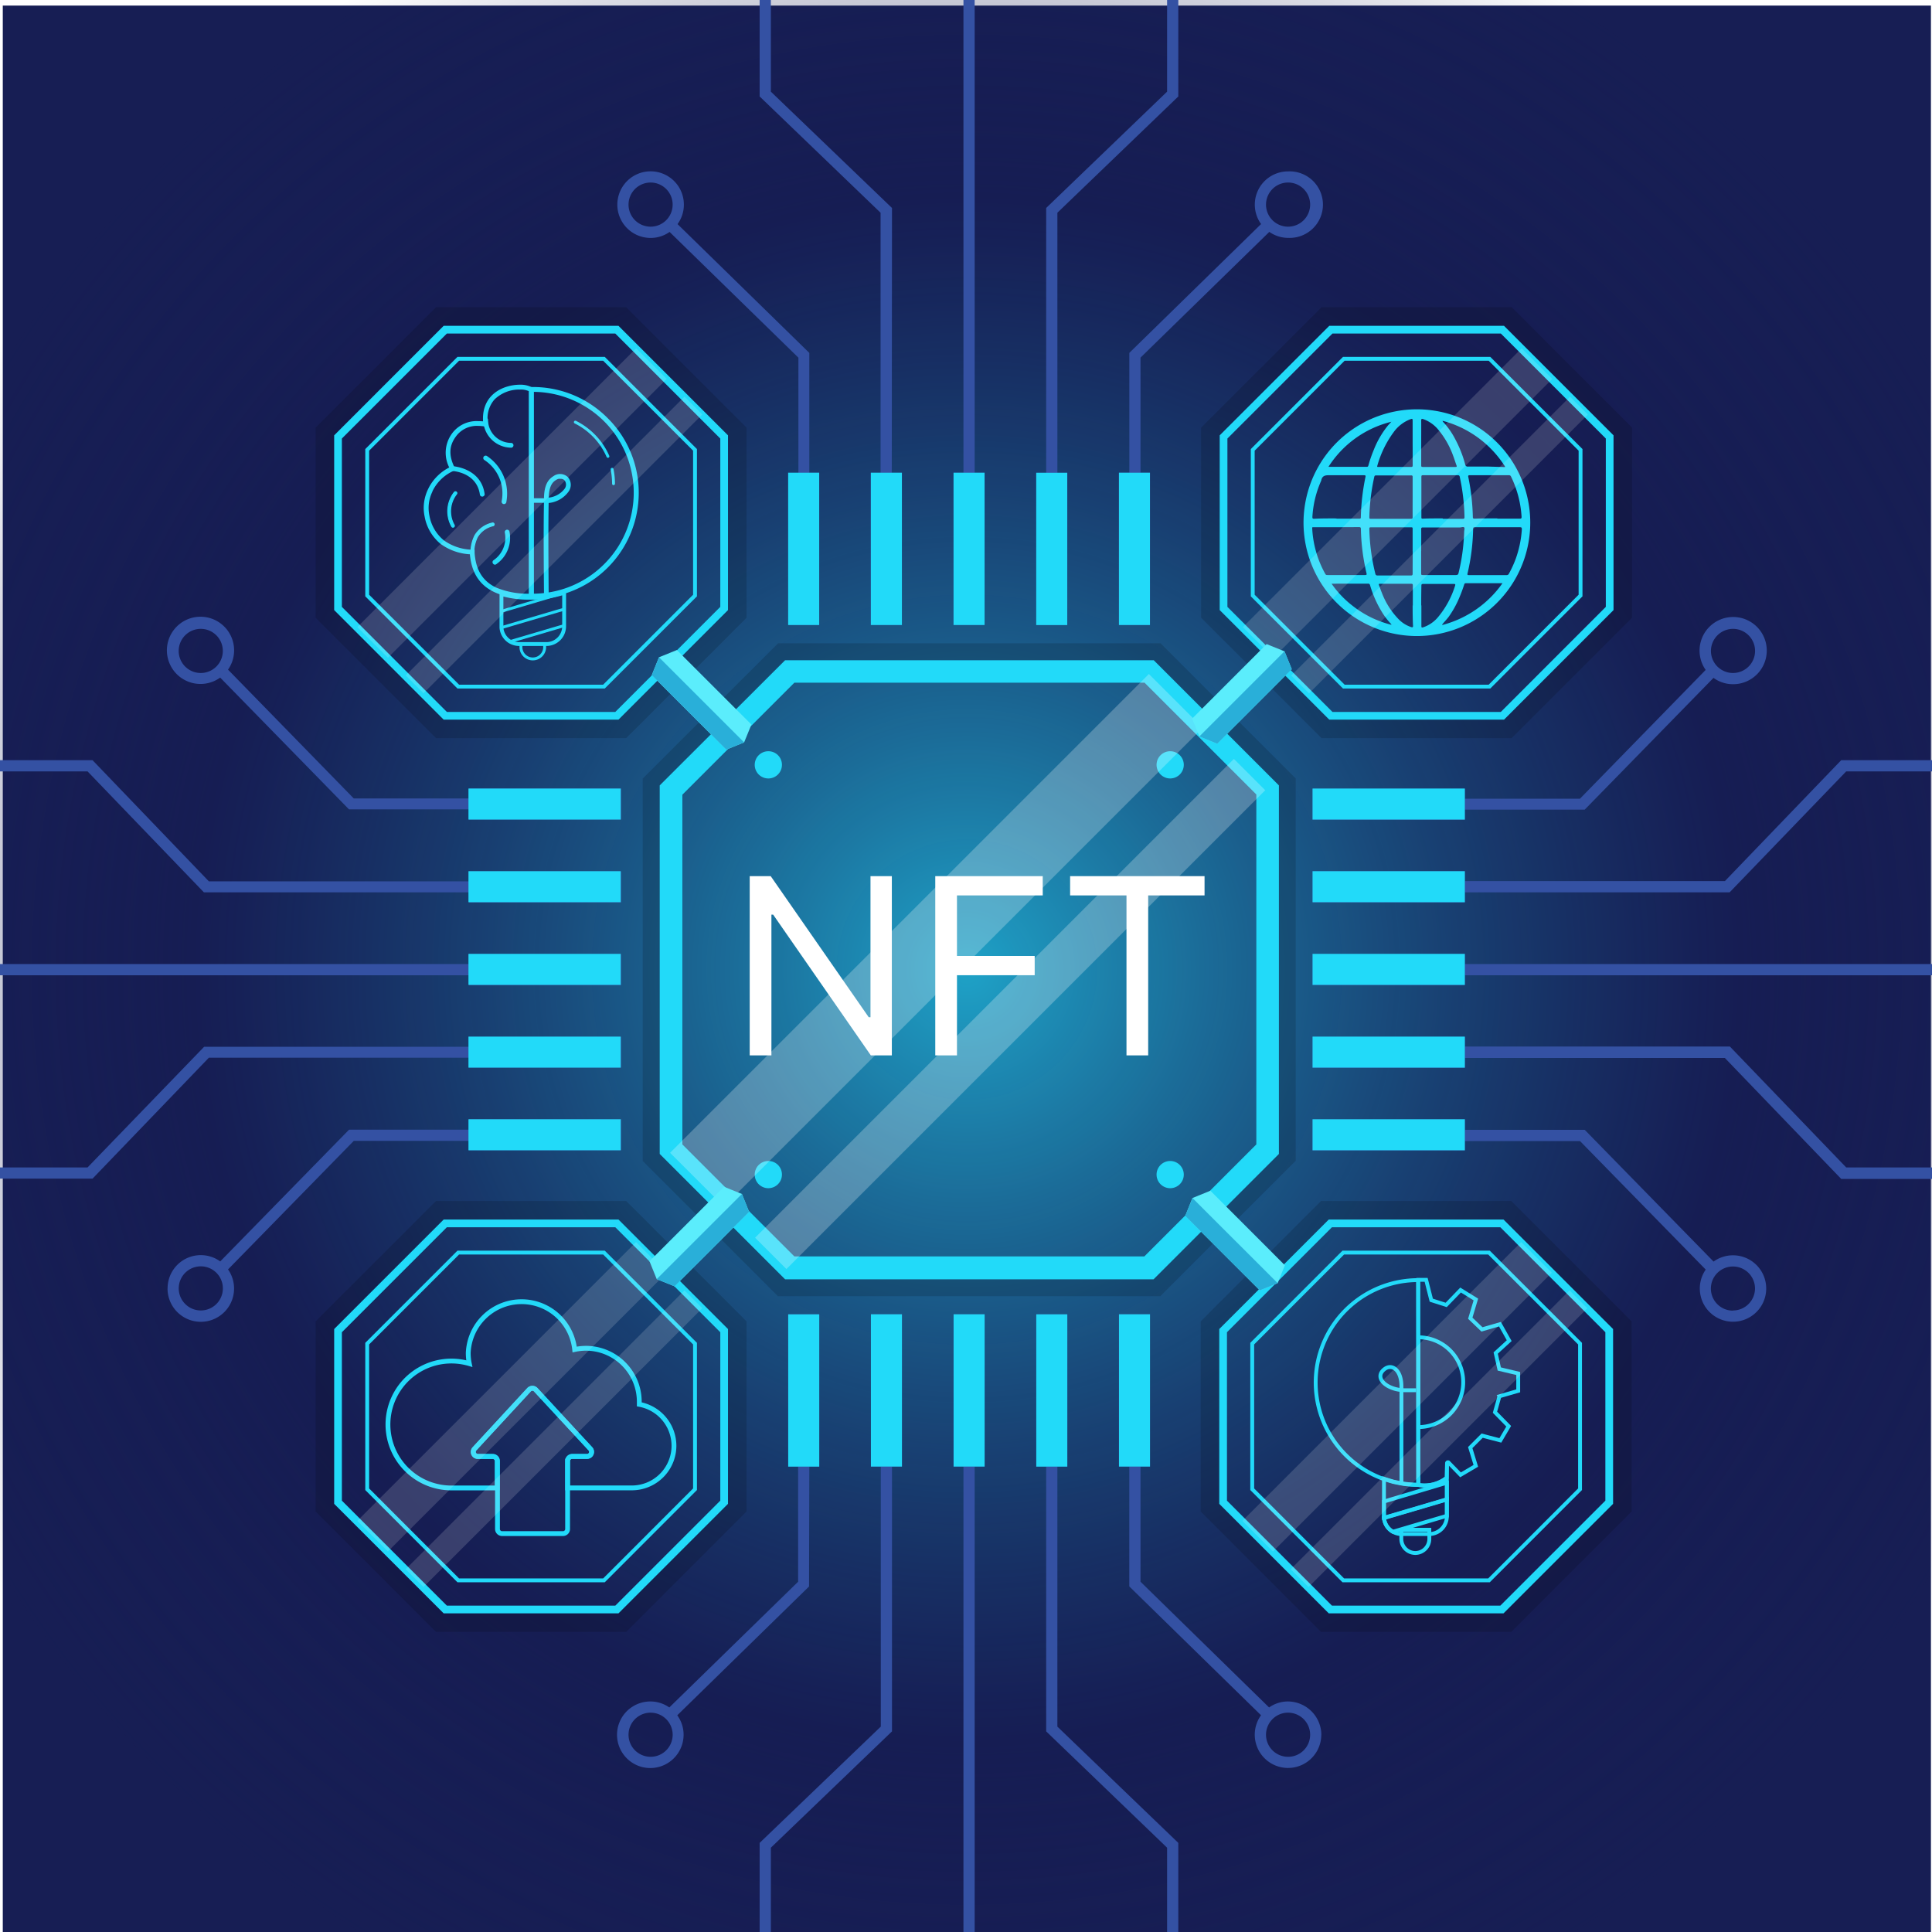 <svg xmlns="http://www.w3.org/2000/svg" width="501" height="501" fill="none" viewBox="0 0 501 501">
  <rect x="0" y="0" width="501" height="501" fill="#808080" stroke="none"/>
  <g clip-path="url(#a)">
    <path fill="#fff" d="M0 0h501v501H0z"/>
    <path fill="#171E54" d="M500.723 1.45h-500v499.999h500v-500Z"/>
    <path fill="url(#b)" d="M250.727 550.289c165.044 0 298.839-133.795 298.839-298.839S415.771-47.389 250.727-47.389-48.111 86.406-48.111 251.45 85.683 550.289 250.727 550.289Z"/>
    <path fill="#3451A3" d="m274.198 55.165 31.356-30.151V-7.621a8.611 8.611 0 1 0-2.905 0v31.386L271.293 53.93v68.668h-2.571v39.49h8.046v-39.49h-2.57V55.165Zm24.196-71.282a5.725 5.725 0 0 1 3.536-5.288 5.722 5.722 0 1 1 2.172 11.01 5.712 5.712 0 0 1-5.278-3.534 5.706 5.706 0 0 1-.43-2.188ZM231.309 53.93l-31.415-30.165V-7.621a8.625 8.625 0 0 0 4.385-14.857A8.627 8.627 0 1 0 196.99-7.62v32.635l31.356 30.15v67.434h-2.57v39.49h8.046v-39.49h-2.571l.058-68.668Zm-38.531-70.047a5.724 5.724 0 0 1 6.86-5.608 5.722 5.722 0 0 1-1.196 11.33 5.708 5.708 0 0 1-5.664-5.722ZM251.294-56a8.611 8.611 0 0 0-6.843 13.899 8.616 8.616 0 0 0 5.39 3.21v161.488h-2.57v39.49h8.046v-39.49h-2.571V-38.891A8.613 8.613 0 0 0 251.294-56Zm0 14.335a5.722 5.722 0 1 1 0-11.444 5.722 5.722 0 0 1 0 11.444Zm82.726 86.11a8.615 8.615 0 0 0-7.68 4.683 8.614 8.614 0 0 0 .68 8.969l-34.16 33.404v31.081h-2.701v39.49h8.046v-39.475h-2.454V92.736l33.404-32.606a8.483 8.483 0 0 0 4.924 1.554 8.625 8.625 0 0 0 8.289-12.002 8.61 8.61 0 0 0-4.881-4.686 8.625 8.625 0 0 0-3.408-.551h-.059Zm0 14.335a5.72 5.72 0 0 1-5.611-6.844 5.727 5.727 0 0 1 4.504-4.493 5.72 5.72 0 0 1 6.83 5.629 5.726 5.726 0 0 1-5.723 5.708ZM209.872 91.516l-34.174-33.404a8.525 8.525 0 0 0 1.641-5.025 8.625 8.625 0 0 0-17.087-1.703 8.632 8.632 0 0 0 3.666 8.86 8.625 8.625 0 0 0 4.794 1.455 8.484 8.484 0 0 0 4.924-1.554l33.404 32.606v29.861h-2.643v39.489h8.046v-39.504h-2.571v-31.08Zm-41.16-32.736a5.72 5.72 0 0 1-5.611-6.844 5.72 5.72 0 0 1 7.811-4.16 5.723 5.723 0 0 1-2.2 11.004Z"/>
    <path fill="#22DAF9" d="M204.382 122.584v39.49h8.046v-39.49h-8.046Zm21.452 0v39.49h8.046v-39.49h-8.046Zm21.437 0v39.49h8.046v-39.49h-8.046Zm21.437.014v39.49h8.046v-39.49h-8.046Zm21.451-.014v39.49h8.046v-39.49h-8.046Z"/>
    <path fill="#3451A3" d="M121.597 212.527h39.49v-8.046h-39.49v2.571h-29.86L59.13 173.648a8.715 8.715 0 1 0-2.033 2.062l33.404 34.174h31.081l.014 2.643Zm-63.816-43.73a5.72 5.72 0 0 1-3.536 5.288 5.72 5.72 0 0 1-6.238-1.247 5.724 5.724 0 0 1 4.066-9.764 5.723 5.723 0 0 1 5.708 5.723Zm63.817 65.226h39.489v-8.046h-39.489v2.57H54.164l-30.166-31.414h-32.62a8.611 8.611 0 0 0-14.832-4.374 8.61 8.61 0 0 0 5.614 14.408 8.617 8.617 0 0 0 9.218-7.129h31.328l30.166 31.356h68.667l.059 2.629Zm-132.994-35.438a5.721 5.721 0 0 1-9.768 4.046 5.718 5.718 0 0 1-1.24-6.236 5.727 5.727 0 0 1 5.286-3.532 5.723 5.723 0 0 1 5.722 5.722Zm-14.349 105.601a8.625 8.625 0 0 0 7.898 8.553 8.628 8.628 0 0 0 9.225-7.101h32.62l30.166-31.356h67.434v2.57h39.489v-7.973h-39.489v2.571H52.93l-30.224 31.284H-8.622a8.627 8.627 0 0 0-17.123 1.452Zm2.905 0a5.721 5.721 0 0 1 11.335-1.116 5.722 5.722 0 1 1-11.335 1.116ZM-57 251.451a8.61 8.61 0 0 0 7.884 8.624 8.614 8.614 0 0 0 9.225-7.172h161.488v2.571h39.49v-8.047h-39.49v2.571H-39.891A8.613 8.613 0 0 0-57 251.451Zm2.905 0a5.721 5.721 0 1 1 5.708 5.722 5.703 5.703 0 0 1-5.278-3.534 5.708 5.708 0 0 1-.43-2.188Zm97.541 82.655a8.626 8.626 0 1 0 15.685-4.924l32.606-33.332h29.86v2.44h39.49v-8.046h-39.49v2.702h-31.08l-33.405 34.159a8.612 8.612 0 0 0-13.652 7.001h-.014Zm2.904 0a5.724 5.724 0 0 1 6.84-5.613 5.726 5.726 0 0 1 4.495 4.496 5.72 5.72 0 0 1-9.654 5.159 5.738 5.738 0 0 1-1.68-4.042Z"/>
    <path fill="#22DAF9" d="M160.971 204.48h-39.49v8.047h39.49v-8.047Zm0 21.438h-39.49v8.046h39.49v-8.046Zm0 21.436h-39.49v8.046h39.49v-8.046Zm0 21.455h-39.49v8.046h39.49v-8.046Zm0 21.435h-39.49v8.046h39.49v-8.046Z"/>
    <path fill="#3451A3" d="M379.857 209.957h31.081l33.404-34.174a8.526 8.526 0 0 0 5.025 1.641 8.714 8.714 0 1 0-7.058-3.703l-32.606 33.404h-29.846v-2.571h-39.49v8.047h39.49v-2.644Zm69.525-46.882a5.722 5.722 0 1 1-5.708 5.722 5.739 5.739 0 0 1 5.708-5.722Zm-69.525 68.318h68.668l30.224-31.357h31.385a8.628 8.628 0 1 0 0-2.904h-32.678l-30.166 31.356h-67.433v-2.57h-39.49v8.104h39.49v-2.629Zm138.716-38.531a5.721 5.721 0 1 1-5.723 5.722 5.739 5.739 0 0 1 5.723-5.722Zm0 102.711a8.629 8.629 0 0 0-8.497 7.161h-31.327l-30.166-31.357h-68.726v-2.498h-39.49v8.046h39.49v-2.571h67.433l30.166 31.357h32.62a8.63 8.63 0 0 0 11.068 6.8 8.624 8.624 0 0 0 5.99-7.095 8.628 8.628 0 0 0-8.561-9.77v-.073Zm0 14.335a5.722 5.722 0 1 1 5.722-5.722 5.739 5.739 0 0 1-5.722 5.722Zm31.342-67.172a8.714 8.714 0 0 0-8.569 7.262H379.857v-2.571h-39.49v8.047h39.49v-2.571h161.489a8.613 8.613 0 0 0 15.056 3.996 8.612 8.612 0 0 0-6.487-14.163Zm0 14.335a5.717 5.717 0 0 1-5.297-3.522 5.72 5.72 0 1 1 11.004-2.2 5.738 5.738 0 0 1-5.707 5.751v-.029Zm-100.533 68.451a8.608 8.608 0 0 0-5.025 1.626l-33.405-34.159h-31.08v-2.702h-39.505v8.046h39.49v-2.44h29.861l32.605 33.332a8.617 8.617 0 0 0 .623 10.612 8.611 8.611 0 1 0 6.436-14.315Zm0 14.349a5.727 5.727 0 0 1-5.287-3.533 5.72 5.72 0 0 1 1.241-6.236 5.721 5.721 0 0 1 9.768 4.047 5.72 5.72 0 0 1-5.722 5.678v.044Z"/>
    <path fill="#22DAF9" d="M379.857 204.48h-39.49v8.047h39.49v-8.047Zm0 21.438h-39.49v8.046h39.49v-8.046Zm0 21.436h-39.49v8.046h39.49v-8.046Zm0 21.455h-39.49v8.046h39.49v-8.046Zm0 21.435h-39.49v8.046h39.49v-8.046Z"/>
    <path fill="#3451A3" d="M274.198 380.306h2.57v-39.49h-8.046v39.49h2.571v68.668l31.356 30.166v31.385a8.626 8.626 0 0 0-7.143 9.233 8.625 8.625 0 0 0 8.596 7.898 8.625 8.625 0 0 0 6.823-13.906 8.628 8.628 0 0 0-5.371-3.225v-32.634l-31.356-30.151v-67.434Zm29.904 132.993a5.723 5.723 0 1 1-5.708 5.723 5.739 5.739 0 0 1 5.708-5.723Zm-72.793-132.993h2.571v-39.49h-8.046v39.49h2.57v67.434l-31.414 30.151v32.634a8.617 8.617 0 0 0-7.13 9.218 8.611 8.611 0 0 0 8.582 7.884 8.613 8.613 0 0 0 1.453-17.102V479.14l31.414-30.166v-68.668Zm-32.867 132.993a5.72 5.72 0 0 1 5.287 3.533 5.72 5.72 0 0 1-4.17 7.802 5.724 5.724 0 0 1-5.163-9.659 5.721 5.721 0 0 1 4.046-1.676Zm61.479 36.992a8.625 8.625 0 0 0-7.175-8.496V380.306h2.571v-39.49h-8.046v39.49h2.57v161.489a8.607 8.607 0 0 0-6.846 6.234 8.615 8.615 0 0 0 7.172 10.789 8.614 8.614 0 0 0 9.754-8.527Zm-2.905 0a5.727 5.727 0 0 1-3.532 5.287 5.724 5.724 0 0 1-7.477-7.477 5.72 5.72 0 0 1 9.333-1.856 5.721 5.721 0 0 1 1.676 4.046Zm85.632-100.46a8.719 8.719 0 0 0-8.628-8.613 8.484 8.484 0 0 0-4.923 1.554l-33.346-32.605v-29.861h2.44v-39.49h-8.046v39.49h2.701v31.081l34.16 33.404a8.623 8.623 0 0 0-1.195 7.737 8.63 8.63 0 0 0 5.554 5.518 8.628 8.628 0 0 0 11.268-8.23l.015.015Zm-2.905 0a5.715 5.715 0 0 1-.958 3.183 5.716 5.716 0 0 1-5.872 2.446 5.729 5.729 0 0 1-4.504-4.493 5.727 5.727 0 0 1 2.431-5.878 5.716 5.716 0 0 1 3.18-.966 5.737 5.737 0 0 1 5.723 5.708Zm-129.871-69.525h2.571v-39.49h-8.046v39.49h2.571v29.861l-33.405 32.605a8.484 8.484 0 0 0-4.923-1.554 8.633 8.633 0 0 0-7.972 5.329 8.626 8.626 0 0 0 15.152 8.081 8.629 8.629 0 0 0 1.447-4.797 8.524 8.524 0 0 0-1.642-5.025l34.175-33.405.072-31.095Zm-35.437 69.525a5.73 5.73 0 0 1-3.523 5.297 5.725 5.725 0 0 1-6.241-1.231 5.72 5.72 0 0 1 .861-8.808 5.716 5.716 0 0 1 3.18-.966 5.739 5.739 0 0 1 5.723 5.708Z"/>
    <path fill="#22DAF9" d="M204.397 340.83v39.49h8.046v-39.49h-8.046Zm21.451-.015v39.49h8.046v-39.49h-8.046Zm21.437 0v39.49h8.046v-39.49h-8.046Zm21.437.015v39.49h8.046v-39.49h-8.046Zm21.452-.015v39.49h8.046v-39.49h-8.046Zm77.251-175.881a29.393 29.393 0 0 1-28.836-35.104 29.391 29.391 0 0 1 23.057-23.114 29.394 29.394 0 0 1 35.175 28.75 29.415 29.415 0 0 1-18.132 27.22 29.424 29.424 0 0 1-11.264 2.248Zm20.856-28.219h-5.81c-.348 0-.45.087-.464.45a54.248 54.248 0 0 1-1.453 11.532c-.087.363 0 .45.363.436h9.731a.626.626 0 0 0 .654-.393 28.764 28.764 0 0 0 1.757-3.848 27.965 27.965 0 0 0 1.583-7.64c0-.45-.116-.537-.537-.537h-5.824Zm-41.698 0h-5.707c-.639 0-.625-.116-.581.61a26.99 26.99 0 0 0 3.384 11.517c.145.276.348.276.581.276h9.73c.436 0 .451-.16.364-.494a54.218 54.218 0 0 1-1.453-11.444c0-.392-.116-.494-.508-.494l-5.81.029Zm41.698-2.222h5.809c.392 0 .494-.087.48-.494a27.6 27.6 0 0 0-2.76-10.457.51.51 0 0 0-.523-.305h-10.166c-.407 0-.436.145-.363.479a57.802 57.802 0 0 1 1.176 10.341c0 .378.131.436.465.436 1.946-.073 3.936-.058 5.896-.058l-.014.058Zm-41.712 0h5.896c.276 0 .422 0 .422-.378a57.232 57.232 0 0 1 1.205-10.428c.073-.334 0-.45-.363-.45h-9.252c-1.045 0-1.612.29-1.844 1.278v.087a26.658 26.658 0 0 0-2.309 9.47c0 .392.116.464.479.45 1.903-.102 3.834-.087 5.78-.087l-.014.058Zm21.96 8.438v5.563c0 .624 0 .624.595.624h8.409c.421 0 .596-.116.697-.537a51.468 51.468 0 0 0 1.453-10.733c0-.363.203-.843 0-1.075-.204-.232-.726 0-1.104 0h-9.571c-.421 0-.465.131-.465.465.015 1.786 0 3.703 0 5.635l-.014.058Zm-2.208 0v-5.809c0-.233 0-.378-.305-.378h-10.588c-.261 0-.334.087-.334.363a52.588 52.588 0 0 0 1.54 11.619c.087.378.232.508.624.508h8.598c.378 0 .465-.116.465-.479 0-2.091.015-4.009.015-5.926l-.015.102Zm0-13.957v-5.243c0-.291 0-.45-.407-.45h-9.062c-.305 0-.422.101-.48.377a54.283 54.283 0 0 0-1.278 10.472c0 .319.073.421.392.406h10.385c.348 0 .465-.072.45-.464-.014-1.801 0-3.501 0-5.2v.102Zm7.828 5.562h5.156c.363 0 .465-.087.465-.464a54.115 54.115 0 0 0-1.235-10.428.436.436 0 0 0-.508-.407h-8.976c-.334 0-.464 0-.464.45v10.385c0 .334 0 .435.406.421 1.685-.073 3.428-.058 5.185-.058l-.029.101Zm-13.347-25.169a26.94 26.94 0 0 0-16.31 11.691h9.92c.319 0 .392-.159.45-.406a33.178 33.178 0 0 1 1.336-3.878 23.788 23.788 0 0 1 3.805-6.536l.799-.871Zm29.469 11.749v-.145a27.381 27.381 0 0 0-16.194-11.851.766.766 0 0 0 .276.421 19.993 19.993 0 0 1 3.021 4.357 30.692 30.692 0 0 1 2.57 6.507.64.64 0 0 0 .77.581h5.083l4.474.13Zm-23.95-6.245v-5.519c0-.842 0-.857-.799-.552a9.514 9.514 0 0 0-4.095 3.225 26.803 26.803 0 0 0-4.256 8.714c-.116.348 0 .348.305.348h8.438c.334 0 .422-.101.422-.421-.015-2.019 0-3.965-.015-5.896v.101Zm2.222 0v5.81c0 .305.073.406.392.406h8.497c.319 0 .377-.087.276-.377-.32-.843-.567-1.699-.886-2.527a22.36 22.36 0 0 0-3.864-6.768 8.82 8.82 0 0 0-3.936-2.745c-.377-.116-.479 0-.479.348.015 1.859 0 3.791 0 5.723v.13Zm-23.238 36.498a25.632 25.632 0 0 0 5.65 5.882 26.538 26.538 0 0 0 9.891 4.779 1.454 1.454 0 0 0-.349-.48 17.678 17.678 0 0 1-2.179-2.904 28.338 28.338 0 0 1-3.035-6.885.482.482 0 0 0-.373-.404.465.465 0 0 0-.193-.002h-7.262l-2.15.014Zm28.714 10.704a27.597 27.597 0 0 0 15.598-10.834h-9.484c-.276 0-.378.101-.45.363a36.27 36.27 0 0 1-1.177 3.18 25.272 25.272 0 0 1-2.904 5.258c-.509.639-1.046 1.205-1.627 1.902l.044.131Zm-7.654-4.996v-5.243c0-.232 0-.45-.349-.45h-8.177c-.29 0-.348.087-.247.348.247.639.451 1.278.712 1.903a20.146 20.146 0 0 0 4.357 6.913 7.976 7.976 0 0 0 3.326 2.077c.349.102.436 0 .436-.319-.102-1.859-.102-3.602-.102-5.36l.044.131Zm2.222 0v5.243c0 .421.116.465.479.349a8.573 8.573 0 0 0 3.907-2.716 23.68 23.68 0 0 0 4.357-8.075c.131-.378 0-.451-.32-.451h-7.988c-.363 0-.435.117-.435.465a273.948 273.948 0 0 0-.044 5.011l.044.174Z"/>
    <path fill="#000" d="m389.602 85.475 27.813 27.828v44.486l-27.813 27.813h-44.471l-27.827-27.813v-44.486l27.827-27.828h44.486-.015Zm2.426-5.809h-49.322l-1.7 1.714-27.827 27.813-1.714 1.699V160.2l1.714 1.699 27.813 27.813 1.699 1.699h49.308l1.699-1.699 27.813-27.813 1.699-1.699v-49.308l-1.699-1.699-27.798-27.813-1.7-1.714h.015Z" opacity=".15" style="mix-blend-mode:multiply"/>
    <path stroke="#22DAF9" stroke-miterlimit="10" stroke-width="2" d="M389.603 85.49h-44.486l-27.828 27.813v44.486l27.828 27.827h44.486l27.812-27.827v-44.486L389.603 85.49Z"/>
    <path stroke="#22DAF9" stroke-miterlimit="10" d="M386.248 93.041h-37.777l-23.615 23.615v37.777l23.615 23.615h37.777l23.615-23.615v-37.777l-23.615-23.615Z"/>
    <path fill="#fff" d="m402.532 98.263-7.939-7.939-72.299 72.299 7.938 7.939 72.3-72.3Zm-67.694 76.909 4.622 4.621 72.299-72.299-4.621-4.622-72.3 72.3Z" opacity=".15"/>
    <path fill="#000" d="m159.969 85.475 27.813 27.828v44.486l-27.813 27.813h-44.5l-27.813-27.813v-44.486l27.813-27.828h44.5Zm2.396-5.809h-49.293l-1.699 1.714-27.828 27.813-1.699 1.699V160.2l1.7 1.699 27.827 27.813 1.699 1.699h49.293l1.714-1.699 27.813-27.813 1.699-1.699v-49.308l-1.699-1.699-27.813-27.813-1.714-1.714Z" opacity=".15" style="mix-blend-mode:multiply"/>
    <path stroke="#22DAF9" stroke-miterlimit="10" stroke-width="2" d="M159.969 85.49h-44.501l-27.812 27.813v44.486l27.812 27.827h44.501l27.813-27.827v-44.486L159.969 85.49Z"/>
    <path stroke="#22DAF9" stroke-miterlimit="10" d="M156.614 93.041h-37.776l-23.615 23.615v37.777l23.615 23.615h37.776l23.615-23.615v-37.777l-23.615-23.615Z"/>
    <path stroke="#22DAF9" stroke-miterlimit="10" d="M146.288 153.707v8.714a4.607 4.607 0 0 1-4.503 4.59h-7.261a4.701 4.701 0 0 1-2.208-.61 4.64 4.64 0 0 1-2.28-3.602v-8.758a25.45 25.45 0 0 0 7.349.959h.784a27.26 27.26 0 0 0 8.119-1.293Z"/>
    <path stroke="#22DAF9" stroke-miterlimit="10" stroke-width=".75" d="M141.234 166.953v1.06a3.08 3.08 0 0 1-6.144 0v-1.06h6.144Z"/>
    <path fill="#22DAF9" stroke="#22DAF9" stroke-miterlimit="10" stroke-width=".5" d="M134.785 100.013v.755a5.43 5.43 0 0 1 2.614.509v52.924a21.512 21.512 0 0 1-8.917-1.641c-3.501-1.685-5.345-4.662-5.65-9.136v-.639h-.639a13.301 13.301 0 0 1-7.262-2.483 10.95 10.95 0 0 1-3.834-6.608 9.86 9.86 0 0 1 .784-6.26v-.087l.262-.509a11.332 11.332 0 0 1 5.039-4.807l.625-.334-.291-.639c-1.452-3.108-1.234-5.635.465-7.959a6.917 6.917 0 0 1 5.969-2.905c.486.002.971.036 1.453.102l.915.102-.073-.915a7.624 7.624 0 0 1 1.801-6.057 9.418 9.418 0 0 1 6.71-2.658v-.755h.029Zm3.326 1.351v-.45a1.27 1.27 0 0 0-.407-.305 6.123 6.123 0 0 0-2.905-.596c-4.008 0-9.847 2.339-9.266 9.528a14.675 14.675 0 0 0-1.583-.087 7.632 7.632 0 0 0-6.579 3.166 8.173 8.173 0 0 0-.537 8.714 12.13 12.13 0 0 0-5.36 5.127l-.305.624a11.044 11.044 0 0 0-1.045 4.619c.001.707.074 1.413.218 2.106a11.617 11.617 0 0 0 4.095 7.058 14.02 14.02 0 0 0 7.654 2.629c.45 6.39 3.951 9.237 7.959 10.501 2.39.676 4.866.999 7.349.958h.755v-2.585c.015-13.478.015-38.647-.014-51.007h-.029Z"/>
    <path fill="#22DAF9" stroke="#22DAF9" stroke-miterlimit="10" stroke-width=".5" d="M157.369 108.568a27.008 27.008 0 0 0-19.2-7.959h-.726v54.333h.784a27.136 27.136 0 0 0 19.213-7.946 27.135 27.135 0 0 0 7.946-19.213 26.935 26.935 0 0 0-8.017-19.215Zm-11.081 44.356a26.364 26.364 0 0 1-8.119 1.278v-52.837a26.414 26.414 0 0 1 26.098 22.309 26.422 26.422 0 0 1-17.979 29.25Z"/>
    <path stroke="#22DAF9" stroke-miterlimit="10" stroke-width=".75" d="M146.288 153.693v4.27l-16.223 4.779a2.98 2.98 0 0 1 0-.378v-3.863l16.223-4.808Zm0 8.539-13.943 4.111"/>
    <path fill="#22DAF9" stroke="#22DAF9" stroke-miterlimit="10" stroke-width=".5" d="M125.054 128.522a.348.348 0 0 1-.363-.32c-.871-5.969-7.189-6.318-7.465-6.318a.376.376 0 0 1-.349-.392.364.364 0 0 1 .378-.363c.073 0 7.262.378 8.162 6.972a.363.363 0 0 1-.305.421h-.058Zm7.436-12.678a7.063 7.063 0 0 1-6.928-6.856.383.383 0 0 1 .079-.313.38.38 0 0 1 .292-.138.371.371 0 0 1 .292.138.39.39 0 0 1 .078.313 6.258 6.258 0 0 0 6.245 6.115.37.37 0 0 1 .258.121c.033.037.058.08.073.127a.351.351 0 0 1 .018.144.365.365 0 0 1-.407.349Z"/>
    <path fill="#22DAF9" stroke="#22DAF9" stroke-miterlimit="10" stroke-width=".25" d="M122.759 145.952a.38.38 0 0 1-.348-.276 9.869 9.869 0 0 1 .741-6.826 7.016 7.016 0 0 1 4.531-3.224.366.366 0 0 1 .459.404.366.366 0 0 1-.27.307 6.359 6.359 0 0 0-4.067 2.905 9.37 9.37 0 0 0-.682 6.274.369.369 0 0 1-.132.388.34.34 0 0 1-.13.062l-.102-.014Z"/>
    <path fill="#22DAF9" stroke="#22DAF9" stroke-miterlimit="10" stroke-width=".5" d="M130.646 130.469a.38.38 0 0 1-.32-.422 10.573 10.573 0 0 0-4.56-10.95.367.367 0 0 1-.194-.37.367.367 0 0 1 .276-.307.382.382 0 0 1 .281.037 11.466 11.466 0 0 1 4.938 11.619.378.378 0 0 1-.26.376.383.383 0 0 1-.161.017Zm-2.266 15.714a.345.345 0 0 1-.17-.035.353.353 0 0 1-.135-.11.379.379 0 0 1 0-.523 7.265 7.265 0 0 0 3.079-7.436.372.372 0 0 1 .254-.457.37.37 0 0 1 .458.254 8.035 8.035 0 0 1-3.341 8.235.325.325 0 0 1-.145.072Z"/>
    <path fill="#22DAF9" stroke="#22DAF9" stroke-miterlimit="10" stroke-width=".25" d="M117.458 136.713a.352.352 0 0 1-.305-.174 8.021 8.021 0 0 1 .639-8.86.38.38 0 0 1 .627.004.353.353 0 0 1 .047.285.373.373 0 0 1-.064.133 7.257 7.257 0 0 0-.639 8.031.378.378 0 0 1-.101.523.485.485 0 0 1-.204.058Z"/>
    <path fill="#22DAF9" stroke="#22DAF9" stroke-miterlimit="10" stroke-width=".5" d="M141.321 154.142c0-.189-.189-17.109 0-24.007h-3.341v-.683h3.341v-.639c.13-3.341 1.263-4.473 2.352-5.141a2.685 2.685 0 0 1 3.355.174 2.761 2.761 0 0 1 .233 3.456 6.994 6.994 0 0 1-5.229 2.905c-.159 6.826 0 23.863 0 24.037l-.711-.102Zm4.008-30.282c-.449.014-.885.15-1.263.392-.915.567-1.874 1.54-2.005 4.532v.537a6.294 6.294 0 0 0 4.575-2.454 2.033 2.033 0 0 0-.116-2.542 1.702 1.702 0 0 0-1.191-.407v-.058Z"/>
    <path stroke="#22DAF9" stroke-linecap="round" stroke-linejoin="round" stroke-width=".75" d="M157.645 118.341a17.652 17.652 0 0 0-3.747-5.49 17.841 17.841 0 0 0-4.706-3.384m9.906 15.963a18.725 18.725 0 0 0-.378-3.733"/>
    <path fill="#fff" d="m172.897 98.259-7.938-7.939-72.3 72.3 7.939 7.938 72.299-72.3Zm-67.691 76.893 4.621 4.621 72.3-72.299-4.622-4.621-72.299 72.299Z" opacity=".15"/>
    <path stroke="#22DAF9" stroke-miterlimit="10" d="m388.833 362.078-1.162 4.139 3.558 3.631-2.164 3.674-4.72-1.234-3.094 3.093 1.453 4.735-3.965 2.338-3.108-3.195a.23.23 0 0 0-.248-.047.233.233 0 0 0-.144.207l-.117 3.805a9.39 9.39 0 0 1-7.334 1.844v-53.185h2.033l1.336 5.272 3.864 1.234 3.732-3.863 3.965 2.455-1.452 4.851 3.035 2.904 4.662-1.35 2.397 4.269-3.5 3.21.929 4.139 4.909 1.162v4.503l-4.865 1.409Z"/>
    <path stroke="#22DAF9" stroke-miterlimit="10" d="M379.436 358.448a11.618 11.618 0 0 1-11.619 11.619v-23.282a11.607 11.607 0 0 1 8.231 3.419 11.62 11.62 0 0 1 3.388 8.244Zm-11.663 24.703v1.917a26.14 26.14 0 0 1-3.558-.232c-.973-.131-2.905-.552-2.905-.552s-1.365-.392-2.469-.755a9.7 9.7 0 0 1-.856-.305 26.562 26.562 0 0 1-7.184-45.162 26.567 26.567 0 0 1 16.929-6.107c.029 12.127.014 38.008.043 51.196Z"/>
    <path stroke="#22DAF9" stroke-miterlimit="10" d="M375.195 383.15v10.065a4.584 4.584 0 0 1-1.349 3.251 4.608 4.608 0 0 1-1.494.994 4.605 4.605 0 0 1-1.761.345h-7.117a4.517 4.517 0 0 1-2.294-.61 4.583 4.583 0 0 1-2.295-3.617 3.14 3.14 0 0 1 0-.363v-9.76c1.104.364 2.469.756 2.469.756s1.888.421 2.905.552a26.13 26.13 0 0 0 3.558.232v-1.845 1.918a9.384 9.384 0 0 0 7.349-1.816l.029-.102Z"/>
    <path stroke="#22DAF9" stroke-miterlimit="10" d="M367.033 402.715a3.645 3.645 0 0 1-3.646-3.646v-2.381h7.262v2.439a3.647 3.647 0 0 1-3.616 3.588Zm8.162-18.225v4.357l-16.31 4.808a3.405 3.405 0 0 1 0-.378v-3.907l16.31-4.88Z"/>
    <path stroke="#22DAF9" stroke-miterlimit="10" d="M375.195 388.787v4.285l-14.015 4.139a4.64 4.64 0 0 1-2.295-3.617l16.31-4.807Zm-7.959-28.277h-2.905c-4.575 0-8.307-3.195-5.272-5.504 1.932-1.453 4.357.261 4.357 4.502v25.562"/>
    <path fill="#000" d="m389.472 317.245 27.827 27.813v44.5l-27.827 27.813h-44.486l-27.813-27.813v-44.5l27.813-27.813h44.486Zm2.411-5.809h-49.308l-1.699 1.699-27.813 27.813-1.699 1.713v49.294l1.699 1.699 27.813 27.827 1.699 1.7h49.308l1.699-1.7 27.827-27.827 1.7-1.699v-49.294l-1.7-1.713-27.827-27.813-1.699-1.699Z" opacity=".15" style="mix-blend-mode:multiply"/>
    <path stroke="#22DAF9" stroke-miterlimit="10" stroke-width="2" d="M389.472 317.244h-44.486l-27.813 27.813v44.5l27.813 27.813h44.486l27.827-27.813v-44.5l-27.827-27.813Z"/>
    <path stroke="#22DAF9" stroke-miterlimit="10" d="M386.117 324.809h-37.776l-23.616 23.615v37.761l23.616 23.631h37.776l23.615-23.631v-37.761l-23.615-23.615Z"/>
    <path fill="#fff" d="m402.406 330.034-7.939-7.938-72.299 72.299 7.939 7.938 72.299-72.299Zm-67.699 76.891 4.622 4.622 72.299-72.299-4.622-4.622-72.299 72.299Z" opacity=".15"/>
    <path stroke="#22DAF9" stroke-miterlimit="10" stroke-width="1.25" d="M174.769 374.901a10.936 10.936 0 0 1-10.937 10.936h-16.644v-6.956a1.19 1.19 0 0 1 1.177-1.191h3.877a1.175 1.175 0 0 0 1.169-1.371 1.18 1.18 0 0 0-.297-.605l-14.219-15.337a1.181 1.181 0 0 0-1.336-.279c-.148.065-.282.16-.392.279l-14.161 15.352a1.17 1.17 0 0 0-.215 1.267c.09.209.24.388.431.513.19.126.413.194.641.195h3.893a1.19 1.19 0 0 1 1.176 1.191v6.957H117.11a16.46 16.46 0 0 1-15.832-11.79 16.46 16.46 0 0 1 6.876-18.504 16.462 16.462 0 0 1 13.545-1.949 13.597 13.597 0 0 1-.276-2.788 13.844 13.844 0 0 1 13.393-13.263 13.838 13.838 0 0 1 14.202 12.391 14.328 14.328 0 0 1 2.905-.319 13.843 13.843 0 0 1 9.797 4.058 13.862 13.862 0 0 1 4.058 9.798v.682a10.931 10.931 0 0 1 8.991 10.733Z"/>
    <path stroke="#22DAF9" stroke-miterlimit="10" stroke-width="1.25" d="M152.242 377.661h-3.877a1.19 1.19 0 0 0-1.177 1.191v17.646a1.191 1.191 0 0 1-1.191 1.191h-15.816a1.191 1.191 0 0 1-1.176-1.191v-17.646a1.193 1.193 0 0 0-1.177-1.191h-3.892a1.183 1.183 0 0 1-.642-.194 1.183 1.183 0 0 1-.215-1.781l14.146-15.308a1.175 1.175 0 0 1 1.336-.279c.149.065.282.16.392.279l14.161 15.352a1.183 1.183 0 0 1 .171 1.239 1.175 1.175 0 0 1-1.043.692Z"/>
    <path fill="#000" d="m159.969 317.245 27.813 27.813v44.5l-27.813 27.813h-44.5l-27.813-27.813v-44.5l27.813-27.813h44.5Zm2.396-5.809h-49.293l-1.699 1.699-27.828 27.813-1.699 1.713v49.294l1.7 1.699 27.827 27.827 1.699 1.7h49.293l1.714-1.7 27.813-27.827 1.699-1.699v-49.294l-1.699-1.713-27.813-27.813-1.714-1.699Z" opacity=".15" style="mix-blend-mode:multiply"/>
    <path stroke="#22DAF9" stroke-miterlimit="10" stroke-width="2" d="M159.969 317.244h-44.501l-27.812 27.813v44.5l27.812 27.813h44.501l27.813-27.813v-44.5l-27.813-27.813Z"/>
    <path stroke="#22DAF9" stroke-miterlimit="10" d="M156.614 324.809h-37.776l-23.615 23.615v37.761l23.615 23.631h37.776l23.615-23.631v-37.761l-23.615-23.615Z"/>
    <path fill="#fff" d="m172.883 330.028-7.939-7.938-72.3 72.299 7.939 7.939 72.3-72.3Zm-67.687 76.892 4.621 4.621 72.3-72.299-4.622-4.622-72.299 72.3Z" opacity=".15"/>
    <path fill="#000" d="m299.135 171.164 32.504 32.504v95.565l-32.504 32.504h-95.551l-32.504-32.504v-95.565l32.504-32.504h95.551Zm1.815-4.357h-99.167l-1.278 1.278-32.562 32.533-1.279 1.278v99.167l1.279 1.278 32.503 32.504 1.279 1.278h99.167l1.264-1.278 32.562-32.562 1.278-1.278v-99.138l-1.278-1.278-32.504-32.504-1.264-1.278Z" opacity=".15" style="mix-blend-mode:multiply"/>
    <path fill="#22DAF9" d="m296.738 176.974 29.048 29.047v90.744l-29.048 29.047h-90.744l-29.047-29.047v-90.686l29.047-29.047h90.744v-.058Zm2.397-5.752h-95.551l-32.504 32.446v95.566l32.504 32.504h95.551l32.504-32.504v-95.566l-32.504-32.504v.058Z"/>
    <path fill="#22DAF9" d="M199.255 194.809a3.527 3.527 0 0 0-3.477 4.208 3.523 3.523 0 0 0 2.769 2.781 3.521 3.521 0 0 0 3.627-1.498 3.526 3.526 0 0 0 .596-1.962 3.51 3.51 0 0 0-3.515-3.529Zm104.208 0a3.527 3.527 0 0 0-2.515 6.019 3.52 3.52 0 0 0 1.806.97 3.533 3.533 0 0 0 4.223-3.46 3.529 3.529 0 0 0-3.514-3.529ZM199.255 301.063a3.534 3.534 0 0 0-3.272 2.171 3.529 3.529 0 1 0 6.787 1.343 3.53 3.53 0 0 0-.267-1.345 3.526 3.526 0 0 0-1.902-1.902 3.513 3.513 0 0 0-1.346-.267Zm104.208 0a3.535 3.535 0 0 0-1.967.588 3.529 3.529 0 1 0 1.967-.588Z"/>
    <path fill="#fff" d="M231.27 227.2v46.48h-5.447l-25.328-36.494h-.454v36.494h-5.629V227.2h5.447l25.419 36.585h.454V227.2h5.538Zm11.262 46.48V227.2h27.87v4.993h-22.241v15.705h20.153v4.993h-20.153v20.789h-5.629Zm34.968-41.487V227.2h34.86v4.993h-14.616v41.487h-5.628v-41.487H277.5Z"/>
    <path fill="#fff" d="m311.874 188.724-13.946-13.947-124.162 124.162 13.947 13.946 124.161-124.161ZM195.809 320.963l8.123 8.123 124.162-124.162-8.124-8.123-124.161 124.162Z" opacity=".25"/>
    <path fill="#5BEDFC" d="m328.458 167.025 4.633 1.874 1.888 4.633-19.331 19.331-4.633-1.888-1.874-4.633 19.317-19.317Z"/>
    <path fill="url(#c)" d="m333.091 168.898 1.888 4.633-19.331 19.331-4.633-1.888"/>
    <path fill="#5BEDFC" d="m187.753 307.744 4.633 1.874 1.873 4.633-19.331 19.316-4.633-1.873-1.873-4.633 19.331-19.317Z"/>
    <path fill="url(#d)" d="m192.386 309.619 1.873 4.633-19.331 19.317-4.633-1.874"/>
    <path fill="#5BEDFC" d="m194.855 187.881-1.888 4.633-4.633 1.873-19.317-19.316 1.874-4.633 4.633-1.874 19.331 19.317Z"/>
    <path fill="url(#e)" d="m192.967 192.515-4.633 1.874-19.317-19.316 1.874-4.634"/>
    <path fill="#5BEDFC" d="m333.193 328.106-1.874 4.633-4.633 1.874-19.331-19.317 1.874-4.633 4.647-1.888 19.317 19.331Z"/>
    <path fill="url(#f)" d="m331.319 332.742-4.633 1.874-19.331-19.317 1.874-4.633"/>
  </g>
  <defs>
    <linearGradient id="c" x1="309.034" x2="335.177" y1="179.149" y2="174.231" gradientUnits="userSpaceOnUse">
      <stop offset=".83" stop-color="#29AFD9"/>
      <stop offset=".94" stop-color="#29AFD9"/>
    </linearGradient>
    <linearGradient id="d" x1="169.313" x2="195.456" y1="318.871" y2="313.953" gradientUnits="userSpaceOnUse">
      <stop offset=".83" stop-color="#29AFD9"/>
      <stop offset=".94" stop-color="#29AFD9"/>
    </linearGradient>
    <linearGradient id="e" x1="184.116" x2="189.034" y1="170.05" y2="196.193" gradientUnits="userSpaceOnUse">
      <stop offset=".83" stop-color="#29AFD9"/>
      <stop offset=".94" stop-color="#29AFD9"/>
    </linearGradient>
    <linearGradient id="f" x1="321.478" x2="326.399" y1="309.295" y2="335.453" gradientUnits="userSpaceOnUse">
      <stop offset=".83" stop-color="#29AFD9"/>
      <stop offset=".94" stop-color="#29AFD9"/>
    </linearGradient>
    <radialGradient id="b" cx="0" cy="0" r="1" gradientTransform="translate(250.727 251.45) scale(298.839)" gradientUnits="userSpaceOnUse">
      <stop stop-color="#1FADD1" stop-opacity=".92"/>
      <stop offset=".67" stop-color="#151C53" stop-opacity=".5"/>
      <stop offset="1" stop-color="#151C53" stop-opacity="0"/>
    </radialGradient>
    <clipPath id="a">
      <path fill="#fff" d="M0 0h501v501H0z"/>
    </clipPath>
  </defs>
</svg>
